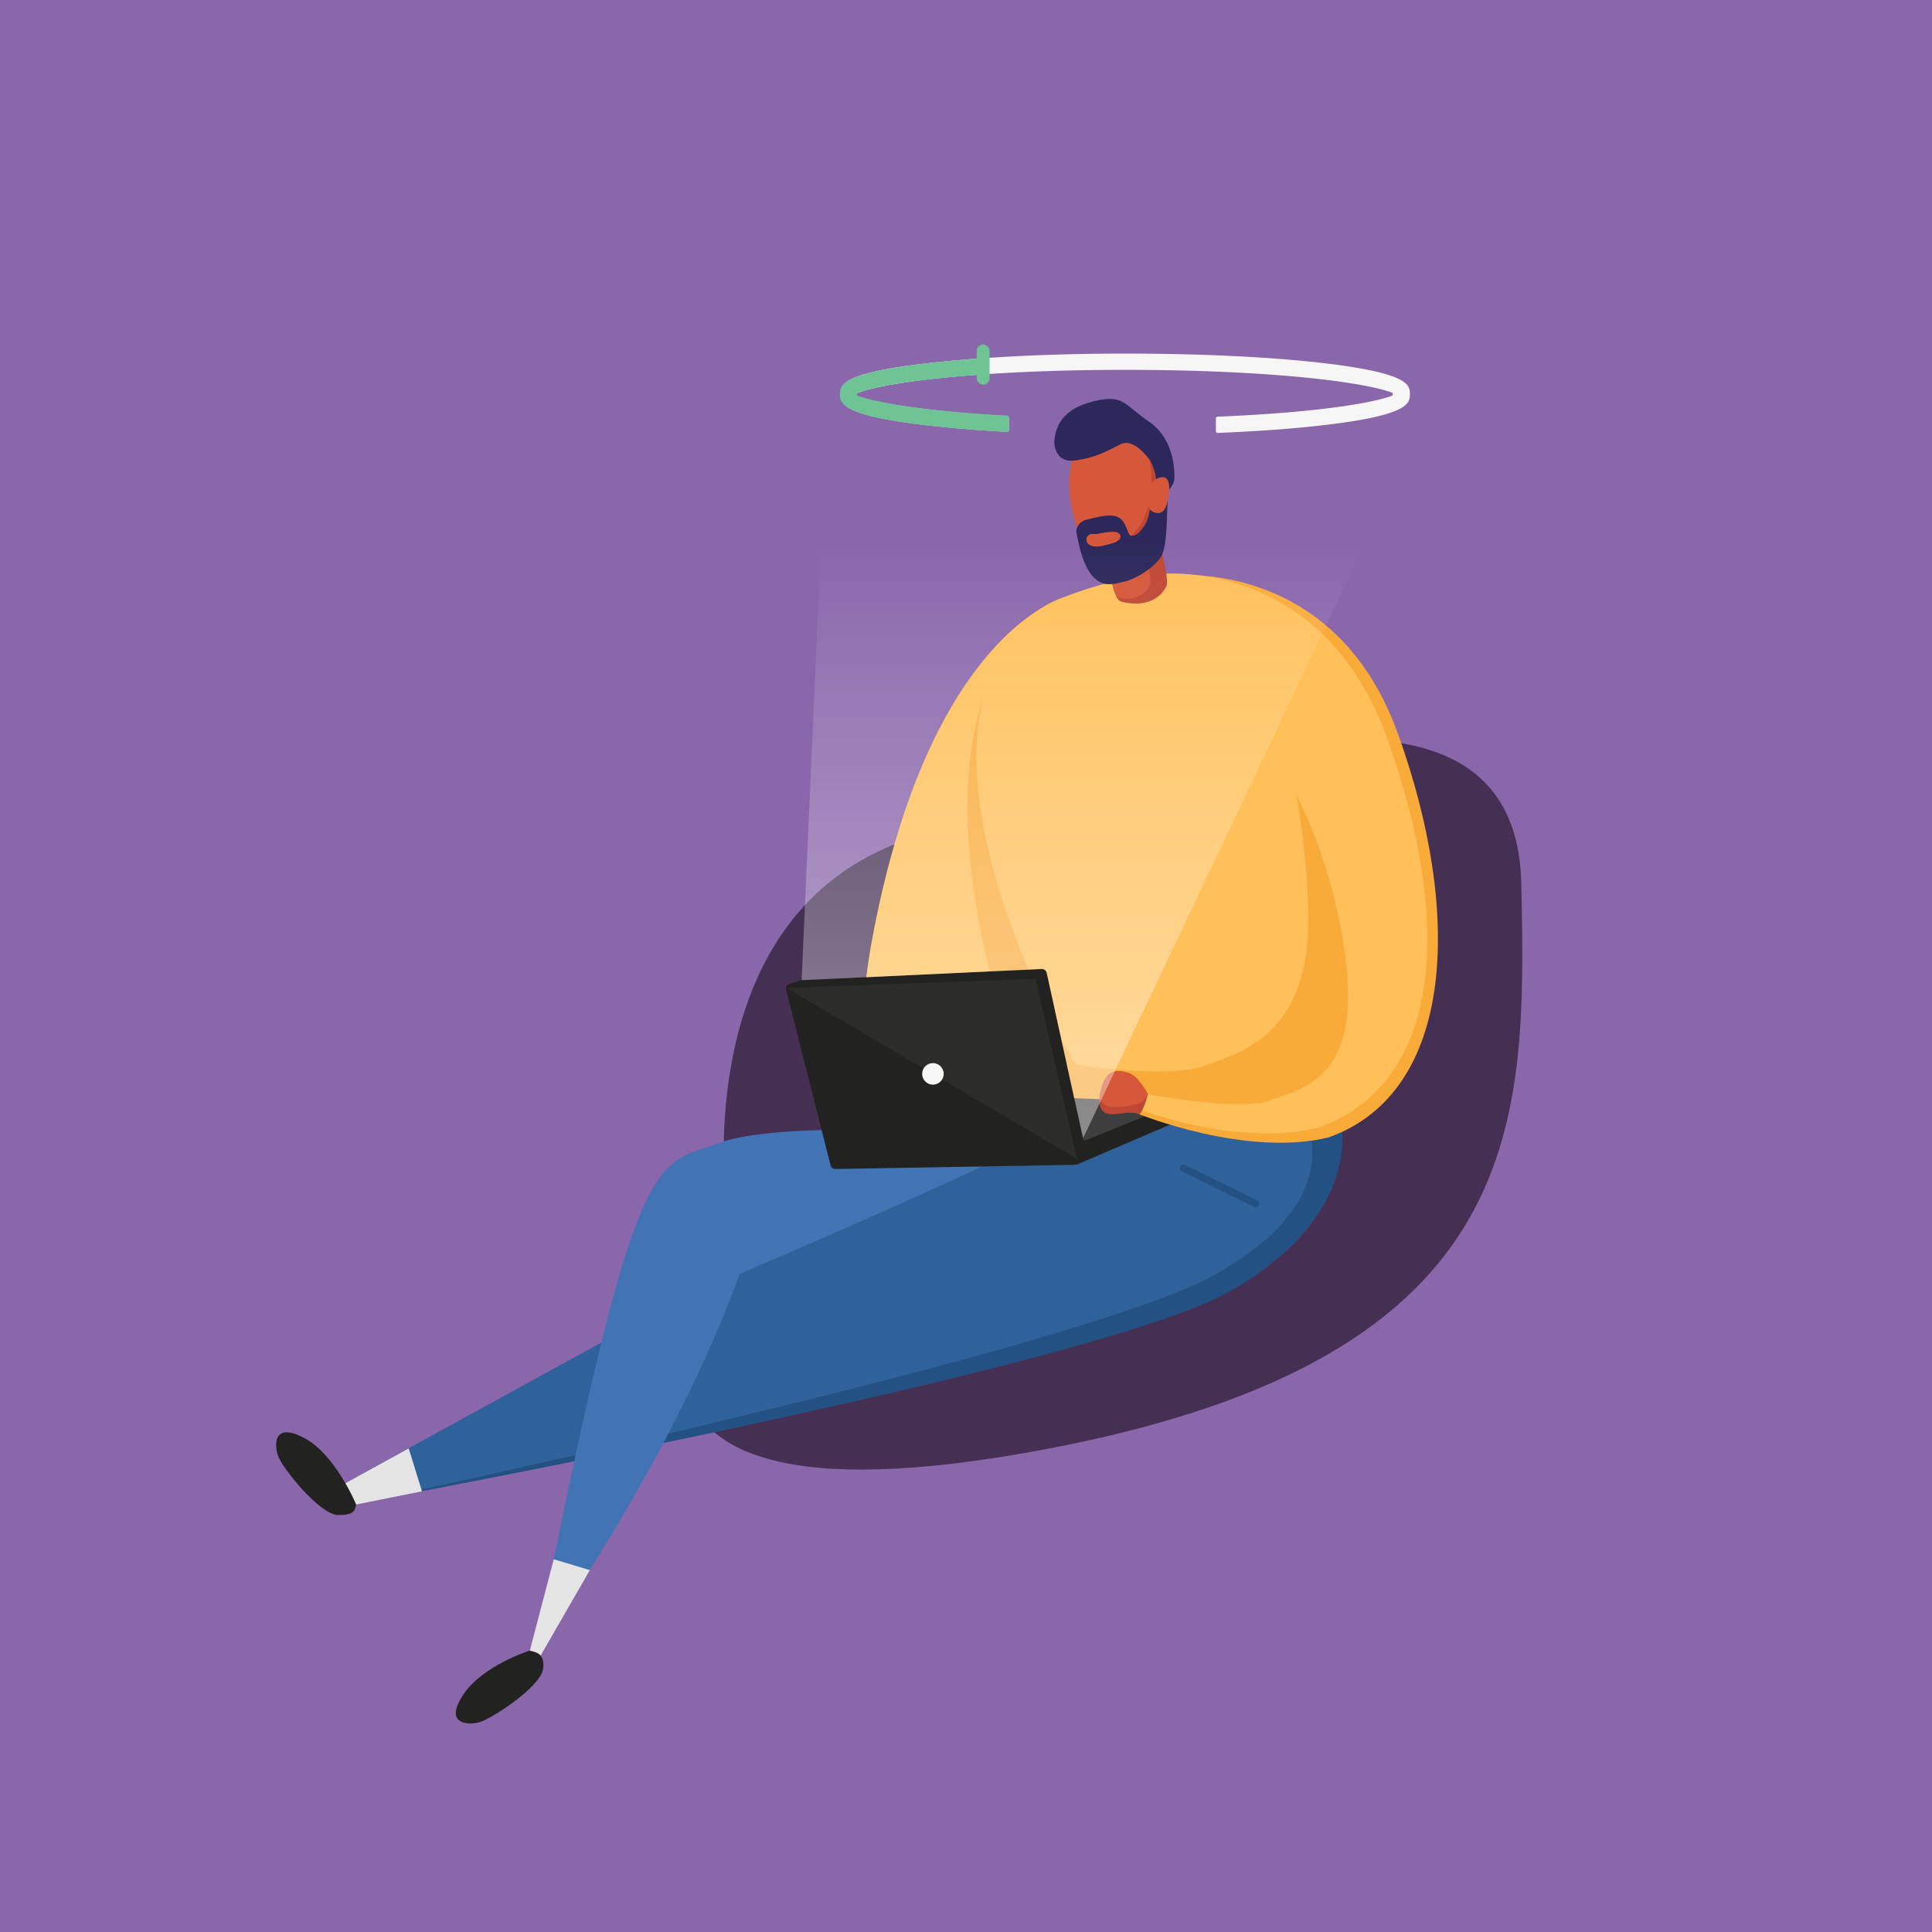 <svg id="Laag_1" data-name="Laag 1" xmlns="http://www.w3.org/2000/svg" xmlns:xlink="http://www.w3.org/1999/xlink" viewBox="0 0 595.28 595.28"><defs><style>.cls-1{fill:#8a66ab;}.cls-2{fill:#453054;}.cls-3{fill:#235184;}.cls-4{fill:#2f629b;}.cls-5{fill:#4273b5;}.cls-6{fill:#e5e5e5;}.cls-7{fill:#222221;}.cls-8{fill:#ffc05a;}.cls-9{fill:#f9ab3a;}.cls-10{fill:#3f3e3e;}.cls-11,.cls-16{fill:#f6f6f6;}.cls-12{fill:#6ec495;}.cls-13{fill:#bf4734;}.cls-14{fill:#d6573a;}.cls-15{fill:#2c285b;}.cls-16{opacity:0.05;}.cls-17{opacity:0.4;fill:url(#Nieuwe_verloopstaal_1);}</style><linearGradient id="Nieuwe_verloopstaal_1" x1="345.79" y1="349.73" x2="345.79" y2="119.02" gradientTransform="matrix(1, 0, 0, 1.01, -0.5, -4.17)" gradientUnits="userSpaceOnUse"><stop offset="0" stop-color="#fff"/><stop offset="0.07" stop-color="#fff" stop-opacity="0.95"/><stop offset="0.2" stop-color="#fff" stop-opacity="0.81"/><stop offset="0.38" stop-color="#fff" stop-opacity="0.58"/><stop offset="0.6" stop-color="#fff" stop-opacity="0.28"/><stop offset="0.78" stop-color="#fff" stop-opacity="0"/></linearGradient></defs><title>Illustratie_Quicktour_Def</title><rect class="cls-1" width="595.28" height="595.28"/><path class="cls-2" d="M224.85,381.52s-18.18-100.77,57.94-123.89,184.36-60.35,185.94,14.65,2.92,148.32-153.8,175.55S224.85,381.52,224.85,381.52Z"/><path class="cls-3" d="M328.24,335.32l-222.42,122-.45,4.32,4.19,1.67S337.37,421.55,379,397.85s34.07-52.49,34.07-52.49S352.54,329.12,328.24,335.32Z"/><path class="cls-4" d="M328.24,335.3l-222.43,122-.44,4.31,4.18,1.68s223.6-47.09,265.27-70.79,27-47.85,27-47.85S352.53,329.1,328.24,335.3Z"/><path class="cls-5" d="M321,350.13s-77.67-5.85-98.72,1.83S196.25,349.81,165,508.59c0,0,40.77-55.44,62.92-116.09C228,392.5,302.4,360.79,321,350.13Z"/><polygon class="cls-6" points="170.62 480.43 181.74 483.78 165.88 511.32 162.84 510.13 170.62 480.43"/><polygon class="cls-6" points="125.92 446.27 130.03 459.5 106.06 464.29 104.25 459.71 105.81 457.32 125.92 446.27"/><path class="cls-7" d="M163.25,508.57s-14.57,4.55-20.53,13.61,1.26,9.43,4.89,8.5,19-10.87,19.75-16.55C167.86,509.34,165.23,509.15,163.25,508.57Z"/><path class="cls-8" d="M328.62,183.79s-38.93,9.12-57.77,95.07,22.85,48.88,22.85,48.88L308.77,303S320.67,186.17,328.62,183.79Z"/><path class="cls-9" d="M323,186.14s23.66-11.15,43.62-9.08,61.16,65.32,57.21,107.22-3.91,64-15.86,63.17-88.4-3.46-88.4-3.46S269,227.9,323,186.14Z"/><path class="cls-8" d="M322.7,186.31a4.84,4.84,0,0,1,.57-.32c2.75-1.43,24.68-10.86,43.32-8.93,20,2.07,36.07,63.31,36.5,105.35.38,36.1-20.3,42-32.78,46.21-9.61,3.2-30.9.55-37.24-.35a3.7,3.7,0,0,1-2.72-1.85C322.86,313.1,272.88,219.81,322.7,186.31Z"/><path class="cls-7" d="M109.73,463.54s-6.4-15.42-16-20.48-9.26,2.15-8,5.67,12.63,17.85,18.37,18.08C108.94,466.84,109.34,465.58,109.73,463.54Z"/><polygon class="cls-10" points="363.5 339.69 328.55 338.27 333.27 353.52 363.23 341.63 363.5 339.69"/><path class="cls-7" d="M363.84,345.08l-31,13.29-.81.36a1.24,1.24,0,0,1-.46.11l-1.24.08-13.21-56.41L242.26,305l1.46-1.94,1.93-.67a6.42,6.42,0,0,1,1.13-.35l74.16-3.47a1.55,1.55,0,0,1,1.58,1.22L333.74,351a.51.51,0,0,0,.67.36L363,339.77a1.12,1.12,0,0,1,1.53.94l.24,2.86A1.52,1.52,0,0,1,363.84,345.08Z"/><path class="cls-7" d="M243.72,303l73.73-2.64A1.57,1.57,0,0,1,319,301.6l12.8,55.4a1.57,1.57,0,0,1-1.5,1.92l-72.86,1.27a1.56,1.56,0,0,1-1.54-1.18l-13.67-54C242,304,242.41,303.46,243.72,303Z"/><path class="cls-9" d="M360.06,177.37s50.66-6.51,70.58,48.47,17.95,110.63-21.3,124.62c-25.42,6.19-58.39-7.18-58.39-7.18s1.93-4.56.7-6.43c0,0,29.41,5.58,38.94,2.44s22.74-6.53,24.54-27-7.38-57.81-23.91-81.38S359.85,219.26,360.06,177.37Z"/><circle class="cls-11" cx="287.45" cy="330.88" r="3.32"/><path class="cls-8" d="M358.72,176.87s48.6-4.76,68.53,50.22,18.25,106.34-21,120.34c-25.42,6.18-55.46-5.76-55.46-5.76s2.1-3,.86-4.84c0,0,29.41,5.6,38.94,2.46s22.74-6.53,24.54-27-7.38-57.81-23.91-81.38S358.5,218.75,358.72,176.87Z"/><path class="cls-11" d="M407.72,111.87c-16.31-1.89-38-2.93-61.05-2.93s-44.78,1.12-61.09,3C258.93,115,259,118.72,259,121.45s0,6.49,26.64,9.58c7.25.84,15.58,1.52,24.6,2a.56.56,0,0,0,.6-.55V129c0-.53-.49-.82-1-.85-23.51-1.3-39.81-3.92-46-6.19-.49-.18.22-.85.71-1,9-3.31,38-7,82.15-7s73.16,3.67,82.14,7a.56.56,0,0,1,0,1c-6.88,2.53-25.5,5.28-53.67,6.42a.56.56,0,0,0-.54.56v3.89a.56.56,0,0,0,.58.56c12.11-.49,23.21-1.29,32.54-2.38,26.65-3.09,26.65-6.84,26.65-9.58S434.37,115,407.72,111.87Z"/><path class="cls-12" d="M303.1,115v-4.21a.42.42,0,0,0-.44-.41c-6.12.43-11.84.94-17,1.54-26.65,3.09-26.85,6.81-26.85,9.55s.2,6.51,26.85,9.61c7.29.84,15.67,1.52,24.76,2a.42.42,0,0,0,.44-.41v-4.2a.43.43,0,0,0-.39-.41c-24.34-1.32-40.35-3.86-46.28-6.19a.41.41,0,0,1,0-.76c5.28-2.08,18.54-4.32,38.52-5.72A.41.41,0,0,0,303.1,115Z"/><path class="cls-13" d="M341.68,173.78s1.11,10.85,3.72,11.56,10.51,2.13,14.05-4.8c.87-2.59-2.64-14.73-2.64-14.73S344,167.32,341.68,173.78Z"/><path class="cls-14" d="M341.81,173.44s.72,10,2.9,10.66a8.17,8.17,0,0,0,9.57-3.58c.75-2.4-1.77-13.31-1.77-13.31S343.8,167.45,341.81,173.44Z"/><path class="cls-13" d="M334.19,134.91s-8,8-2.92,25.32,9.12,18.38,13.19,17.91a16.63,16.63,0,0,0,13.9-14.8c1.39-10.59-1-27.82-4.94-28.52S338.65,132.09,334.19,134.91Z"/><path class="cls-14" d="M334.1,134.24s-8.05,8.44-3,25.8c3.35,11.49,5.31,10.21,9.38,9.74s9.29-5,11.4-9c5.37-10.06,2.38-26-1.57-26.74S338.56,131.43,334.1,134.24Z"/><path class="cls-15" d="M360.08,150.9c.82-4.84-3.14-.68-4.64,1.52-1,1.47-.81,6.6-2.88,9.62s-3,3.07-4.08,3-1.23-4-3.67-5.52-6.95-.1-10,.6a4,4,0,0,0-3.19,3.55c3.35,20,10.81,16.3,14.29,15.66s9.18-3.95,11.68-7.58S359.27,155.72,360.08,150.9Zm-18.7,16.87c-1.63.45-4.58,1.22-6-.14a1.76,1.76,0,0,1,1.26-3.11,13.13,13.13,0,0,0,1.44,0,30.63,30.63,0,0,1,4.61-.68c.87,0,2.4.16,2.53,1.36C345.4,166.85,342.42,167.49,341.38,167.77Z"/><path class="cls-15" d="M324.83,136.33s.05,6.3,6.25,5.55,9.92-2.83,14.17-5,9.11,5,9.11,5a15.08,15.08,0,0,1,1.86,9.11c-.69,5,5.28-.32,5.57-3.09s-.08-12.79-7.77-18-7.73-8.15-15.77-6.53S325.25,128.85,324.83,136.33Z"/><path class="cls-13" d="M353.69,337.2s-2.88-5.55-5.82-6.53-7.21-1.79-8.77,5.62,2.81,7.11,4.49,7,5.09-1,7.51.06C352.51,341.89,353.69,337.2,353.69,337.2Z"/><path class="cls-14" d="M353.69,337.2s-2.88-5.57-5.82-6.55-7.23-1.8-8.77,5.62c-1,4.74,3.34,4.94,5,4.82a30.93,30.93,0,0,0,6.77-1C352.47,339.6,353.69,337.2,353.69,337.2Z"/><path class="cls-14" d="M354.84,157.49s3.62,2.53,4.83-2.73.56-8.26-2.08-7.68C352.6,148.19,352.69,156.12,354.84,157.49Z"/><rect class="cls-3" x="362.32" y="364.26" width="26.89" height="2.24" rx="0.99" transform="translate(199.72 -128.29) rotate(26.18)"/><polygon class="cls-16" points="242.35 304.38 331.83 357 319.03 301.6 242.35 304.38"/><path class="cls-17" d="M247,302l8-181.35s9.46,7.57,65.17,9.41c35.86,1.19,120.46-3.66,124.26-12.93L333.72,350.69l-11.2-50.94a1.6,1.6,0,0,0-1.51-1.23Z"/><rect class="cls-12" x="300.94" y="106.13" width="3.97" height="12.4" rx="1.98"/></svg>
